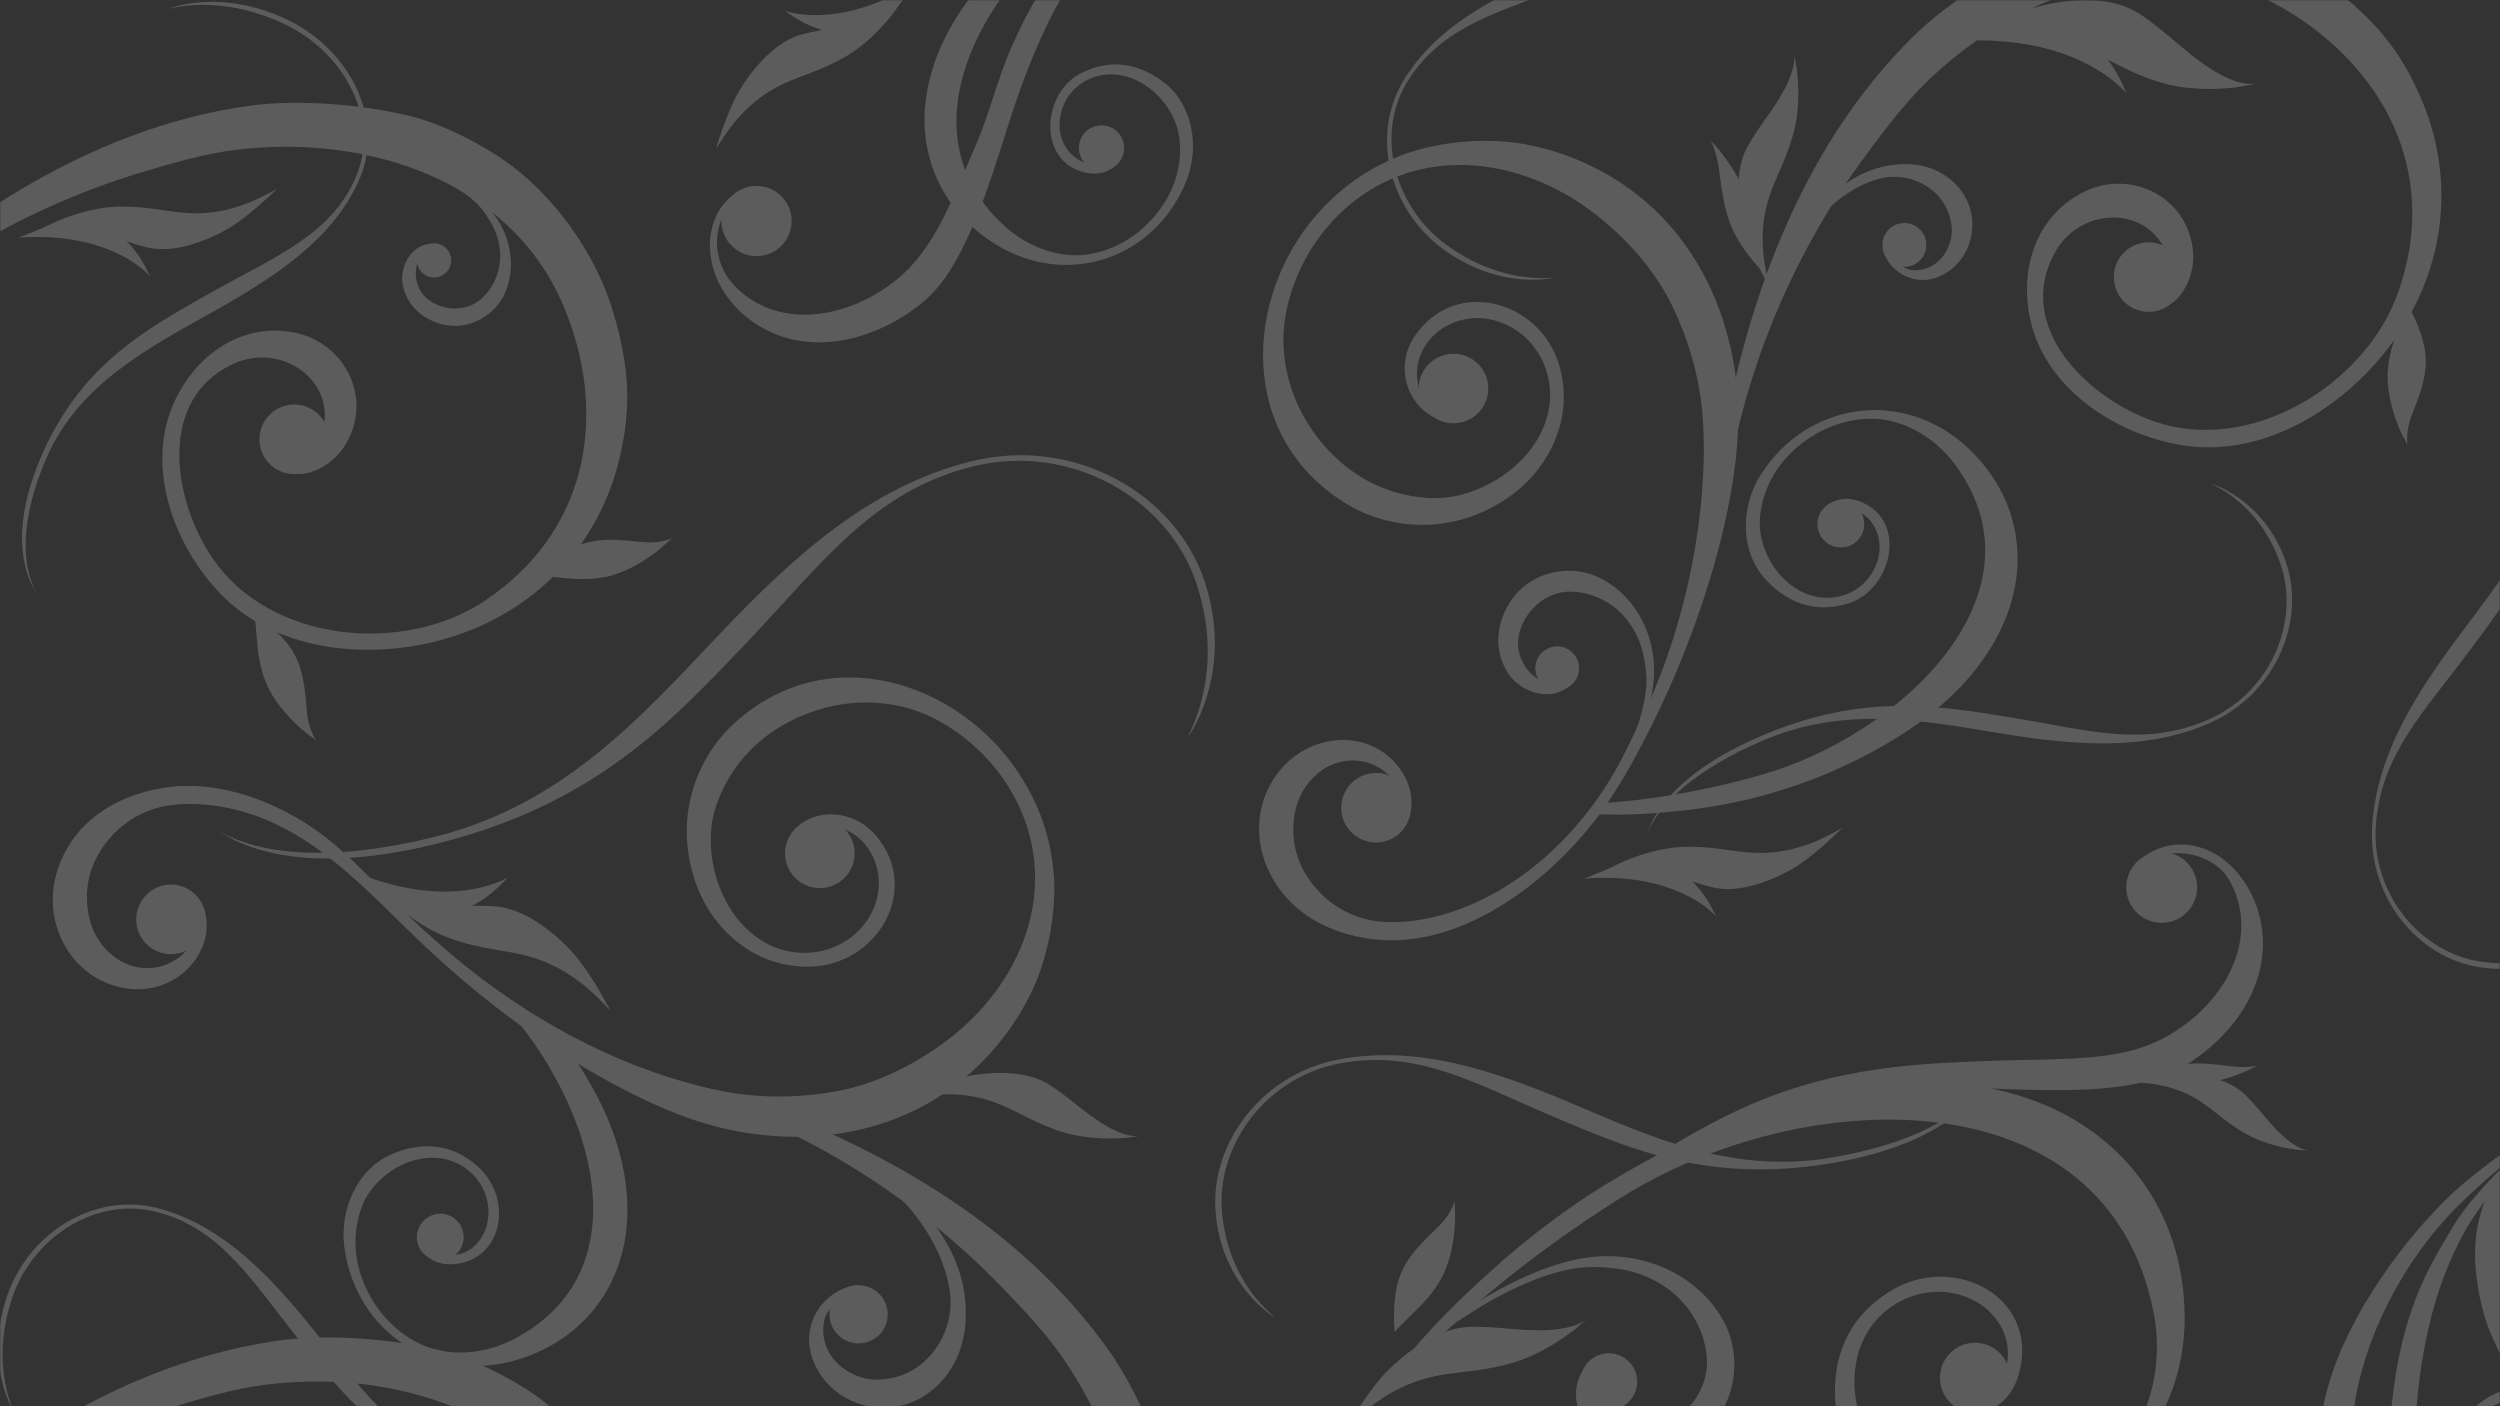 <svg width="1728" height="972" viewBox="0 0 1728 972" fill="none" xmlns="http://www.w3.org/2000/svg">
<rect x="0" y="0" width="1728" height="972" fill="#333333" stroke="none"/>
<g opacity="0.2">
<mask id="mask0_26_198" style="mask-type:alpha" maskUnits="userSpaceOnUse" x="0" y="0" width="1728" height="972">
<rect width="1728" height="972" fill="#D9D9D9"/>
</mask>
<g mask="url(#mask0_26_198)">
<mask id="mask1_26_198" style="mask-type:luminance" maskUnits="userSpaceOnUse" x="0" y="0" width="1728" height="1222">
<path d="M1728 0H0V1221.81H1728V0Z" fill="white"/>
</mask>
<g mask="url(#mask1_26_198)">
<path d="M1359.72 309.172C1315.65 268.368 1249.72 277.296 1217.25 327.768C1203.76 348.765 1201.9 379.532 1219.67 399.668C1232.73 414.446 1252.27 425.078 1277.92 416.991C1304.91 408.473 1317.66 366.889 1292.5 350.161C1275.75 339.016 1260.91 347.287 1258.07 356.318C1257.95 357.18 1257.95 358.083 1258.07 358.966C1259.41 357.488 1260.41 355.682 1262.75 354.553C1285.6 343.469 1304.32 364.939 1297.87 387.086C1292.41 405.805 1274.15 416.149 1255.53 412.475C1231.66 407.796 1214.93 381.339 1216.41 359.028C1217.99 334.664 1232.11 313.605 1254.5 300.325C1270.18 291.048 1287.24 288.359 1300.36 289.837C1319.05 291.951 1338.12 303.651 1350.54 320.091C1418.5 410.115 1313 508.677 1216.88 535.771C1173.84 547.901 1136.44 553.422 1106.13 555.167C1104.67 557.691 1103.13 560.175 1101.53 562.618C1119.26 563.685 1139.64 562.987 1166.26 559.867C1184.41 557.774 1206.58 553.525 1224.08 548.311C1238.02 544.186 1251.92 539.445 1265.24 533.656C1314.31 512.269 1363.98 480.086 1385.5 429.347C1403.23 387.537 1395.06 341.889 1359.74 309.151L1359.72 309.172Z" fill="white"/>
<path d="M1283.87 373.662C1277.57 379.984 1267.35 380.025 1261.01 373.724C1254.67 367.422 1254.63 357.18 1260.91 350.838C1267.19 344.516 1277.43 344.475 1283.77 350.776C1290.11 357.078 1290.16 367.32 1283.87 373.662Z" fill="white"/>
<path d="M825.382 -103.919C808.572 -98.521 787.697 -91.645 772.078 -83.394C759.66 -76.847 747.345 -69.724 735.81 -61.719C693.281 -32.163 652.251 7.738 641.414 59.954C632.486 102.955 648.865 144.724 688.561 169.108C738.067 199.505 798.925 178.59 820.189 124.568C829.015 102.093 824.971 72.577 804.323 56.793C789.134 45.238 768.609 38.834 745.805 51.375C721.811 64.552 717.563 106.403 744.574 117.528C762.575 124.937 775.074 114.285 776.06 105.192C776.019 104.35 775.854 103.488 775.567 102.667C774.582 104.33 773.946 106.218 771.955 107.737C752.374 122.577 730.555 105.726 732.485 83.497C734.127 64.696 749.52 51.436 767.87 51.416C791.392 51.354 812.266 73.296 815.078 94.745C818.177 118.164 808.756 140.803 790.017 157.634C776.901 169.395 761.22 175.162 748.494 176.23C730.35 177.769 710.05 170.257 695.19 156.998C613.725 84.42 693.014 -33.682 779.097 -77.544C810.522 -93.554 839.832 -103.345 864.996 -110.426C865.94 -111.432 866.925 -112.437 867.89 -113.422C855.041 -111.534 840.57 -108.866 825.402 -103.96L825.382 -103.919Z" fill="white"/>
<path d="M748.309 93.616C753.092 86.432 762.8 84.461 770.005 89.223C777.209 94.005 779.179 103.714 774.418 110.918C769.656 118.102 759.927 120.073 752.743 115.27C745.539 110.487 743.568 100.779 748.33 93.595L748.309 93.616Z" fill="white"/>
<path d="M1510.04 908.489C1511.31 998.43 1435.33 1062.86 1346.64 1048.41C1309.74 1042.4 1273.65 1013.64 1269.01 973.697C1265.65 944.346 1273.39 911.937 1308.09 891.514C1349.06 867.397 1404.48 893.854 1397.09 942.232C1392.37 973.246 1368.87 980.265 1355.96 974.375C1354.87 973.656 1353.87 972.753 1353 971.727C1356 971.727 1359.33 971.05 1362.94 969.592C1398.16 955.286 1394.16 913.25 1363.04 898.226C1336.75 885.541 1305.24 896.543 1290.69 920.947C1272.01 952.187 1284.68 997.301 1310.99 1018.03C1339.7 1040.67 1377.26 1046.05 1414.5 1034.43C1440.56 1026.28 1460.6 1009.99 1472.09 993.915C1488.49 970.988 1494.57 938.045 1488.7 907.77C1456.57 741.926 1246.05 748.535 1119.57 828.358C1062.94 864.113 1019.35 900.196 986.997 932.195C982.708 931.292 973.553 942.622 969.223 941.945C985.787 921.132 1007.03 899.15 1037.14 872.631C1057.65 854.548 1084.57 834.126 1107.91 819.861C1126.47 808.51 1145.68 797.755 1165.46 788.744C1238.45 755.555 1324 732.505 1402.04 759.393C1466.34 781.54 1508.98 836.383 1510 908.489H1510.04Z" fill="white"/>
<path d="M1363.92 928.152C1350.56 928.809 1340.28 940.18 1340.93 953.541C1341.59 966.924 1352.94 977.228 1366.3 976.571C1379.65 975.914 1389.93 964.563 1389.27 951.181C1388.64 937.819 1377.26 927.495 1363.92 928.152Z" fill="white"/>
<path d="M1296.81 116.46C1258.18 127.995 1230.04 177.174 1223.24 214.325C1222.87 216.357 1221.87 215.884 1223.8 216.254C1225.73 216.623 1226.18 213.77 1226.57 211.738C1233.14 175.942 1261.24 134.728 1297.5 123.911C1317.43 117.959 1337.53 128.221 1344.9 142.897C1349.99 153.016 1350.68 163.258 1345.59 173.028C1340.81 182.162 1331.6 187.888 1320.76 186.595C1318.54 186.328 1305.02 180.561 1301.36 171.653C1301.26 172.268 1301.53 172.638 1301.67 173.356C1306.08 188.914 1327.08 201.291 1346.7 187.621C1367.47 173.151 1369.86 141.234 1347.61 123.603C1333.01 112.027 1314.23 111.288 1296.81 116.501V116.46Z" fill="white"/>
<path d="M1327.39 158.927C1333.11 165.043 1332.81 174.629 1326.69 180.376C1320.59 186.102 1310.99 185.794 1305.26 179.698C1299.54 173.582 1299.84 163.976 1305.94 158.25C1312.04 152.523 1321.64 152.831 1327.39 158.947V158.927Z" fill="white"/>
<path d="M1131.52 134.461C1106.8 115.126 1078.42 103.837 1052.04 99.342C1025.01 94.745 991.821 98.316 968.258 107.511C945.188 116.501 926.284 129.843 909.761 148.808C860.295 205.622 855.082 301.105 929.63 347.636C960.643 366.971 1006.48 370.768 1045.74 341.52C1069.76 323.622 1088.86 289.55 1077.56 251.927C1064.19 207.51 1005.57 191.357 977.946 232.223C959.083 260.137 981.127 295.728 1009.64 291.192C1020.37 289.488 1027.9 274.361 1024.87 267.998C1019.41 256.566 1005.02 259.09 1003.07 274.607C1011.34 269.291 1027.31 263.955 1017.23 279.718C1007.58 294.804 990.651 290.884 983.59 276.023C967.704 242.608 999.949 212.539 1032.93 221.447C1060.79 228.98 1076.2 257.51 1070.1 285.096C1062.33 320.42 1022.18 345.83 988.804 344.29C952.351 342.607 921.296 322.369 902.146 289.673C888.723 266.767 885.295 241.685 887.922 222.309C891.678 194.641 905.882 165.864 929.055 144.867C975.339 102.872 1039.79 106.608 1090.1 139.141C1113.99 154.596 1141.53 180.992 1156.41 212.6C1167.89 236.964 1175.17 262.6 1177 289.529C1181 348.252 1167.56 431.4 1131.74 502.663C1128.79 508.533 1126.3 513.665 1123.98 518.468C1098.94 570.314 1052.04 617.399 995.105 632.834C981.928 636.406 966.103 638.479 952.454 636.857C920.003 632.999 896.625 606.028 894.285 579.715C892.684 561.571 897.528 545.992 910.541 534.847C929.116 518.94 956.23 524.358 967.355 545.664C970.044 550.815 974.067 559.046 974.149 564.937C974.662 564.116 974.477 563.377 974.682 562.228C981.025 536.366 953.665 504.921 917.273 512.618C878.706 520.787 856.95 566.374 879.24 606.48C893.875 632.814 920.824 645.806 949.19 649.193C1005.7 655.905 1061.28 616.106 1095.9 575.138C1114.25 553.422 1128.25 528.115 1140.98 502.807C1177.57 429.983 1205.37 337.271 1201.08 274.279C1197.38 220.154 1174.68 168.245 1131.56 134.502L1131.52 134.461Z" fill="white"/>
<path d="M1021.64 251.516C1031.04 260.897 1031.07 276.106 1021.69 285.527C1012.3 294.927 997.096 294.948 987.695 285.568C978.295 276.188 978.274 260.958 987.634 251.578C997.014 242.177 1012.24 242.157 1021.62 251.537L1021.64 251.516Z" fill="white"/>
<path d="M968.073 541.292C977.474 550.672 977.494 565.902 968.114 575.302C958.734 584.703 943.525 584.723 934.104 575.343C924.703 565.963 924.683 550.733 934.063 541.333C943.443 531.932 958.673 531.912 968.073 541.292Z" fill="white"/>
<path d="M1087.02 451.207C1092.93 457.097 1092.95 466.683 1087.06 472.594C1081.17 478.505 1071.58 478.526 1065.67 472.614C1059.76 466.724 1059.74 457.138 1065.63 451.227C1071.52 445.316 1081.11 445.295 1087.02 451.207Z" fill="white"/>
<path d="M1066.86 479.798C1076.82 480.64 1086.24 475.672 1090.67 466.046C1084.25 473.189 1079.32 473.887 1070.08 472.06C1057.07 469.494 1047.63 454.511 1049.48 441.252C1051.96 423.21 1068.4 408.185 1086.57 408.945C1110.87 409.93 1130.14 427.623 1135.68 451.596C1137.32 458.719 1138.41 467.196 1137.88 474.667C1136.46 493.837 1127.35 515.738 1118.3 532.425C1112.88 542.523 1106.62 553.196 1100.07 560.873C1110.25 549.543 1119.51 536.776 1125.44 525.056C1134.45 507.302 1142.29 486.079 1143.22 467.319C1144.75 435.915 1127.53 408.863 1103.5 398.354C1083.9 389.774 1054.32 394.762 1041.06 420.85C1033.88 434.971 1033.71 450.262 1041.29 463.624C1046.42 472.696 1056.74 478.936 1066.92 479.819L1066.86 479.798Z" fill="white"/>
<path d="M311.84 180.889C312.333 174.382 307.468 168.717 300.962 168.204C294.455 167.712 288.77 172.576 288.277 179.083C287.784 185.589 292.649 191.275 299.155 191.767C305.662 192.28 311.347 187.395 311.84 180.889Z" fill="white"/>
<path d="M285.342 174.239C290.802 168.676 298.909 166.809 306.442 170.277C298.991 169.313 295.728 171.406 291.192 177.194C284.788 185.322 286.84 199.013 294.661 205.93C305.334 215.351 322.698 215.885 333.084 206.197C346.979 193.245 349.381 172.946 340.452 155.93C337.784 150.881 334.131 145.298 330.005 141.132C319.393 130.5 302.85 122.166 288.996 116.891C280.642 113.669 271.488 110.549 263.708 109.338C275.511 110.877 287.497 113.71 296.959 117.651C311.327 123.583 326.803 132.162 336.881 142.815C353.773 160.631 357.345 185.425 348.457 203.877C341.212 218.943 321.159 231.032 300.018 222.35C288.565 217.629 280.683 208.66 278.364 196.899C276.783 188.914 279.718 179.965 285.301 174.259L285.342 174.239Z" fill="white"/>
<path d="M1124.87 940.2C1116.7 933.078 1104.28 933.96 1097.18 942.129C1090.05 950.319 1090.92 962.737 1099.11 969.838C1107.3 976.94 1119.69 976.078 1126.8 967.909C1133.92 959.719 1133.06 947.322 1124.87 940.2Z" fill="white"/>
<path d="M1089.73 968.935C1087.72 956.107 1093.28 943.464 1105.35 936.854C1096.71 945.824 1096.25 952.269 1099.46 964.071C1103.99 980.655 1124.25 991.513 1141.24 987.901C1164.38 983.016 1182.3 960.356 1179.65 936.916C1176.14 905.553 1151.43 882.237 1119.9 877.27C1110.54 875.792 1099.48 875.155 1089.83 876.551C1065.14 880.164 1037.63 893.977 1016.86 907.236C1004.3 915.18 991.062 924.293 981.723 933.488C995.454 919.264 1011.14 906.087 1025.75 897.343C1047.9 884.043 1074.68 871.933 1098.88 868.998C1139.4 864.113 1176.01 883.92 1191.84 914.051C1204.75 938.64 1201.01 977.412 1168.48 996.993C1150.85 1007.6 1131.06 1009.19 1113.06 1000.65C1100.85 994.838 1091.8 982.051 1089.75 968.935H1089.73Z" fill="white"/>
<path d="M1502.08 174.506C1511.48 183.886 1511.5 199.095 1502.12 208.495C1492.74 217.896 1477.51 217.917 1468.13 208.536C1458.73 199.156 1458.71 183.927 1468.07 174.526C1477.45 165.126 1492.66 165.105 1502.08 174.485V174.506Z" fill="white"/>
<path d="M1609.79 -10.468C1575.27 -36.494 1524.41 -53.078 1478.54 -49.425C1458.15 -47.803 1435 -43.534 1416.06 -35.57C1384.63 -22.352 1346.68 1.314 1322.28 25.369C1255.12 91.604 1217.41 181.279 1197.07 272.452C1193.07 290.391 1186.87 332.53 1188.7 342.977C1189.62 348.272 1189.46 351.249 1191.02 356.4C1200.5 267.136 1237.08 177.79 1290.3 106.423C1303.62 88.546 1317.08 70.566 1333.24 55.131C1397.81 -6.568 1497.15 -42.036 1579.77 6.691C1644.17 44.684 1688.02 116.727 1657.43 202.543C1634.79 266.028 1555.67 314.344 1489.07 291.294C1442.41 275.162 1392.62 225.88 1420.02 175.101C1438.9 140.146 1490.73 142.158 1499.35 181.69C1502.41 195.729 1499.31 199.957 1484.8 204.349C1478.58 206.238 1471.41 204.37 1463.2 193.409C1469.05 210.384 1475.42 209.46 1489.97 212.272C1503.86 214.961 1517.55 193.902 1515.85 174.116C1512.55 135.877 1473.12 117.281 1441.67 132.039C1409.43 147.166 1396.33 181.792 1402.55 217.116C1411.25 266.561 1460.37 299.751 1507.81 307.674C1562.59 316.807 1615.64 283.987 1647.6 244.579C1686.81 196.262 1699.8 131.772 1674.49 70.504C1659.45 34.072 1640.07 12.418 1609.77 -10.427L1609.79 -10.468Z" fill="white"/>
<path d="M227.132 300.12C229.082 313.256 220.031 325.489 206.894 327.439C193.758 329.389 181.525 320.338 179.575 307.201C177.625 294.065 186.677 281.832 199.813 279.862C212.949 277.912 225.182 286.964 227.153 300.1L227.132 300.12Z" fill="white"/>
<path d="M423.867 215.823C411.675 174.341 380.702 130.725 341.684 106.3C324.34 95.463 303.219 85.077 283.269 80.172C250.162 72.044 205.581 68.431 171.653 73.193C78.263 86.35 -5.48 135.877 -76.149 196.94C-90.065 208.968 -120.155 239.099 -124.917 248.581C-127.318 253.384 -129.227 255.662 -131.054 260.732C-70.237 194.702 12.377 144.765 97.68 119.19C119.046 112.786 140.557 106.362 162.745 103.591C251.373 92.528 352.275 123.295 389.569 211.636C418.653 280.539 410.895 364.508 335.177 415.185C279.164 452.684 186.821 444.289 147.084 386.1C119.252 345.337 108.64 276.085 160.918 251.64C196.919 234.809 237.333 267.321 220.687 304.225C214.776 317.32 209.768 318.88 195.482 313.749C189.366 311.553 184.727 305.806 184.666 292.095C179.247 309.213 184.912 312.251 194.908 323.19C204.452 333.638 227.994 324.894 238.442 307.961C258.598 275.285 238.011 236.861 203.959 229.965C169.066 222.884 137.889 242.896 121.838 274.956C99.363 319.845 119.005 375.776 152.379 410.402C190.926 450.385 253.097 455.66 302.234 443.078C362.496 427.643 411.388 383.617 427.582 319.332C437.229 281.093 434.581 252.173 423.867 215.782V215.823Z" fill="white"/>
<path d="M420.008 373.108C411.962 373.293 404.019 374.688 396.117 378.629C386.942 383.227 378.383 390.206 370.275 397.964C376.638 398.005 382.878 398.785 389.384 399.504C398.764 400.53 408.514 400.673 417.873 398.929C430.64 396.548 443.776 389.138 455.127 380.333C458.329 377.829 461.223 374.627 464.404 372.082C457.836 374.606 451.022 375.345 444.166 374.689C435.997 373.909 427.972 372.923 420.029 373.129L420.008 373.108Z" fill="white"/>
<path d="M209.234 468.325C207.572 460.463 204.739 452.91 199.403 445.87C193.204 437.701 184.748 430.579 175.635 424.031C176.763 430.291 177.133 436.572 177.646 443.078C178.364 452.5 180.027 462.085 183.475 470.972C188.155 483.082 197.884 494.638 208.619 504.162C211.656 506.85 215.351 509.108 218.45 511.756C214.756 505.763 212.765 499.194 212.169 492.339C211.431 484.17 210.917 476.104 209.255 468.325H209.234Z" fill="white"/>
<path d="M444.72 1068.48C432.385 1027.04 401.289 983.529 362.188 959.227C344.824 948.431 323.642 938.127 303.691 933.283C270.543 925.278 225.942 921.789 192.034 926.674C98.685 940.118 15.107 989.933 -55.357 1051.24C-69.211 1063.31 -99.219 1093.54 -103.94 1103.05C-106.321 1107.85 -108.23 1110.15 -110.036 1115.24C-49.445 1049 33.025 998.82 118.225 972.958C139.551 966.472 161.062 959.986 183.229 957.154C271.816 945.824 372.82 976.242 410.402 1064.48C439.692 1133.28 432.221 1217.27 356.688 1268.19C300.797 1305.88 208.434 1297.79 168.512 1239.72C140.557 1199.04 129.719 1129.83 181.895 1105.22C217.834 1088.29 258.351 1120.66 241.849 1157.6C235.999 1170.72 229.39 1172.73 215.084 1167.64C208.967 1165.46 204.308 1159.72 204.185 1146.03C198.828 1163.17 204.513 1166.18 214.53 1177.1C224.115 1187.53 251.003 1175.6 261.389 1158.65C281.442 1125.91 258.926 1090.2 224.875 1083.4C189.941 1076.45 158.845 1096.54 142.897 1128.66C120.565 1173.61 140.393 1229.48 173.869 1264.01C212.539 1303.87 274.73 1308.94 323.827 1296.19C384.048 1280.57 432.775 1236.38 448.764 1172.03C458.267 1133.77 455.537 1104.85 444.72 1068.48Z" fill="white"/>
<path d="M1223.06 78.283C1217 86.822 1211.48 94.745 1207.93 101.231C1201.86 112.355 1200.95 125.245 1201.94 138.032C1202.49 145.175 1203.79 152.4 1205.67 159.358C1209.66 174.034 1220.12 193.225 1223.16 198.931C1221.13 190.721 1219.57 182.038 1219.2 178.898C1217.78 167.076 1218.01 155.027 1220.84 143.266C1223.3 133.045 1227.33 124.363 1231.43 114.983C1235.23 106.3 1238.62 97.043 1240.71 87.704C1243.56 74.958 1243.48 60.57 1241.94 47.598C1241.49 43.924 1240.5 40.373 1240.03 36.699C1241.65 49.117 1232.48 64.983 1223.06 78.283Z" fill="white"/>
<path d="M1191.94 140.885C1193.67 148.829 1196.17 156.567 1200.32 163.997C1205.14 172.617 1211.4 180.397 1218.07 187.662C1216.82 181.361 1216.1 175.101 1215.26 168.574C1214.05 159.173 1212.18 149.506 1209.18 140.413C1205.08 127.996 1197.63 115.721 1189.62 105.377C1187.37 102.442 1184.68 99.897 1182.4 97.023C1185.35 103.283 1187.2 109.974 1188.12 116.809C1189.23 124.978 1190.2 133.045 1191.92 140.906L1191.94 140.885Z" fill="white"/>
<path d="M1566.53 773.083C1560.95 766.454 1555.77 760.399 1551.3 756.191C1543.64 749.007 1533.52 745.6 1523.08 743.732C1517.23 742.686 1511.17 742.214 1505.2 742.275C1492.62 742.398 1475.07 746.791 1469.87 748.022C1476.89 748.104 1484.14 748.679 1486.75 749.028C1496.5 750.341 1506.1 753.051 1514.93 757.772C1522.58 761.877 1528.72 766.926 1535.37 772.16C1541.53 777.004 1548.24 781.663 1555.3 785.275C1564.93 790.222 1576.44 793.157 1587.18 794.635C1590.21 795.045 1593.27 794.984 1596.29 795.374C1586.01 794.081 1575.21 783.408 1566.53 773.104V773.083Z" fill="white"/>
<path d="M1522.89 735.132C1516.16 734.865 1509.47 735.235 1502.63 737.021C1494.73 739.094 1487.18 742.48 1479.99 746.319C1485.29 746.647 1490.46 747.365 1495.86 748.043C1503.64 749.028 1511.77 749.562 1519.69 749.048C1530.49 748.351 1541.88 744.943 1551.83 740.695C1554.64 739.484 1557.25 737.862 1560.02 736.651C1554.4 737.718 1548.65 737.801 1542.96 737.103C1536.19 736.302 1529.52 735.399 1522.89 735.132Z" fill="white"/>
<path d="M1674.76 264.529C1676.71 256.73 1677.49 248.705 1675.78 240.043C1673.79 229.986 1669.34 219.867 1664.02 209.994C1662.3 216.11 1659.88 221.919 1657.48 227.995C1653.99 236.759 1651.26 246.118 1650.48 255.622C1649.37 268.552 1653.02 283.207 1658.5 296.467C1660.06 300.223 1662.38 303.876 1664 307.591C1663.3 300.592 1664.41 293.819 1666.88 287.395C1669.81 279.739 1672.89 272.247 1674.8 264.529H1674.76Z" fill="white"/>
<path d="M977.145 865.652C972.014 872.056 967.889 879.158 965.795 887.922C963.373 898.082 963.188 909.35 963.927 920.763C968.135 915.836 972.835 911.465 977.658 906.867C984.596 900.217 991.103 892.705 995.885 884.248C1002.39 872.734 1005.24 857.606 1005.82 842.992C1005.96 838.846 1005.37 834.474 1005.45 830.328C1003.11 837.122 999.21 842.91 994.202 847.816C988.229 853.666 982.195 859.289 977.145 865.632V865.652Z" fill="white"/>
<path d="M1507.83 32.368C1497.3 23.419 1487.55 15.271 1479.48 9.975C1465.69 0.924 1449.53 -0.677 1433.38 0.411C1424.35 1.026 1415.22 2.709 1406.39 5.234C1387.77 10.591 1363.27 25.205 1355.98 29.433C1366.39 26.703 1377.35 24.692 1381.33 24.24C1396.25 22.496 1411.4 23.132 1426.14 27.524C1438.88 31.342 1449.7 37.356 1461.34 43.493C1472.13 49.179 1483.65 54.31 1495.35 57.573C1511.29 62.027 1529.4 62.274 1545.78 60.365C1550.42 59.831 1554.93 58.497 1559.55 57.902C1543.87 59.893 1524.2 46.285 1507.83 32.348V32.368Z" fill="white"/>
<path d="M1374.68 28.017C1402.55 29.084 1429.36 35.16 1452.51 49.958C1458.98 54.105 1464.89 58.989 1470.12 64.778C1467.25 60.242 1464.31 47.434 1447.97 30.89C1431.25 13.957 1409.49 9.626 1385.97 18.801C1379.11 21.469 1366.63 25.923 1359.74 28.304C1361.17 27.812 1371.29 27.873 1374.66 27.996L1374.68 28.017Z" fill="white"/>
<path d="M1157.5 605.023C1167.35 608.533 1176.49 611.693 1183.69 613.335C1196.05 616.168 1208.69 613.52 1220.74 609.107C1227.47 606.644 1234.08 603.422 1240.26 599.727C1253.31 591.907 1268.91 576.616 1273.59 572.141C1266.24 576.328 1258.3 580.167 1255.39 581.398C1244.38 585.955 1232.73 589.013 1220.64 589.485C1210.15 589.875 1200.69 588.377 1190.55 586.981C1181.15 585.688 1171.33 584.928 1161.75 585.462C1148.7 586.18 1134.88 590.162 1122.81 595.171C1119.39 596.587 1116.22 598.516 1112.86 599.953C1124.37 595.027 1142.15 599.542 1157.48 605.002L1157.5 605.023Z" fill="white"/>
<path d="M1106.72 606.726C1129.57 606.562 1151.75 610.544 1171.25 621.812C1176.69 624.953 1181.7 628.75 1186.24 633.286C1183.71 629.674 1180.82 619.308 1166.84 606.357C1152.51 593.118 1134.53 590.388 1115.63 598.762C1110.13 601.205 1100.07 605.31 1094.51 607.527C1095.66 607.055 1103.95 606.726 1106.72 606.706V606.726Z" fill="white"/>
<path d="M581.111 18.596C570.787 20.238 561.263 21.818 554.141 23.809C541.928 27.216 532.076 35.591 523.62 45.238C518.878 50.615 514.63 56.588 510.956 62.787C503.218 75.902 496.814 96.776 494.843 102.934C499.297 95.73 504.429 88.587 506.399 86.103C513.87 76.826 522.655 68.575 533.061 62.397C542.092 57.04 551.123 53.838 560.688 50.225C569.555 46.88 578.545 42.836 586.694 37.807C597.818 30.952 608.04 20.833 616.25 10.673C618.569 7.779 620.437 4.577 622.716 1.703C614.957 11.535 597.182 16.051 581.09 18.596H581.111Z" fill="white"/>
<path d="M624.891 -7.163C604.879 3.9 583.512 11.002 560.996 10.427C554.715 10.263 548.496 9.319 542.359 7.492C546.3 9.462 553.792 17.2 572.264 21.88C591.189 26.663 608.266 20.484 620.868 4.064C624.542 -0.698 631.418 -9.113 635.236 -13.711C634.435 -12.746 627.313 -8.497 624.891 -7.163Z" fill="white"/>
<path d="M75.287 162.437C85.118 166.008 94.211 169.251 101.415 170.955C113.751 173.89 126.415 171.324 138.504 166.994C145.257 164.572 151.887 161.431 158.085 157.778C171.201 150.06 186.923 134.892 191.624 130.459C184.235 134.605 176.271 138.361 173.356 139.572C162.314 144.046 150.655 147.022 138.545 147.392C128.037 147.7 118.595 146.14 108.476 144.662C99.096 143.307 89.264 142.466 79.7 142.917C66.645 143.533 52.812 147.412 40.702 152.318C37.274 153.714 34.093 155.602 30.706 157.018C42.261 152.195 59.995 156.834 75.287 162.416V162.437Z" fill="white"/>
<path d="M24.528 163.75C47.393 163.75 69.519 167.917 88.936 179.329C94.355 182.511 99.342 186.349 103.817 190.926C101.313 187.293 98.521 176.907 84.626 163.853C70.402 150.491 52.442 147.638 33.477 155.869C27.956 158.27 17.857 162.293 12.295 164.469C13.465 164.017 21.757 163.75 24.507 163.75H24.528Z" fill="white"/>
<path d="M391.088 723.002C377.049 714.053 363.995 702.826 348.703 695.129C411.162 765.325 445.028 878.891 354.943 925.75C336.676 935.254 314.426 937.614 296.631 931.456C284.151 927.167 269.927 917.417 259.747 902.269C245.236 880.656 241.562 855.574 250.613 832.894C258.885 812.123 285.362 795.436 308.925 801.47C327.296 806.15 340.329 824.232 337.209 843.485C333.494 866.248 308.72 876.839 292.854 856.991C291.233 854.959 290.186 852.947 289.611 851.038C289.119 851.798 288.729 852.598 288.482 853.44C287.148 862.82 297.431 876.059 315.493 873.637C347.882 869.326 354.286 828.686 331.072 807.032C311.409 788.683 289.201 789.894 271.056 797.611C246.344 808.161 234.788 836.712 237.949 861.486C245.543 921.03 301.208 957.441 358.555 939.564C404.511 925.217 431.543 887.491 433.514 842.13C435.402 798.617 416.457 758.038 391.129 722.981L391.088 723.002Z" fill="white"/>
<path d="M319.578 849.745C316.623 841.309 307.386 836.876 298.95 839.832C290.514 842.787 286.06 852.024 289.016 860.46C291.972 868.875 301.188 873.308 309.623 870.353C318.059 867.397 322.513 858.161 319.558 849.745H319.578Z" fill="white"/>
<path d="M666.229 891.76C657.588 838.99 597.715 793.711 550.035 778.482C547.429 777.64 548.209 776.409 547.408 778.892C546.587 781.355 550.261 782.443 552.868 783.284C598.803 797.981 648.228 841.904 656.336 891.391C660.79 918.607 643.877 943.279 623.352 950.504C609.189 955.491 595.601 954.691 583.635 946.316C572.449 938.496 566.476 925.381 570.006 911.383C570.725 908.509 580.597 891.719 592.954 888.415C592.174 888.168 591.64 888.456 590.655 888.538C569.452 891.699 549.625 917.232 564.28 945.331C579.776 975.072 621.34 983.59 648.29 957.359C665.983 940.118 670.129 915.549 666.249 891.781L666.229 891.76Z" fill="white"/>
<path d="M605.228 924.785C596.238 931.271 583.656 929.26 577.17 920.249C570.664 911.239 572.696 898.677 581.706 892.171C590.717 885.685 603.278 887.717 609.785 896.707C616.271 905.697 614.259 918.279 605.249 924.765L605.228 924.785Z" fill="white"/>
<path d="M728.215 602.313C725.855 577.663 718.158 555.865 704.406 534.785C663.212 471.711 572.757 440.698 507.692 499.769C480.64 524.338 464.507 567.421 481.953 613.171C492.626 641.147 520.233 668.815 559.498 668.179C605.864 667.42 637.391 615.409 605.577 577.704C587.371 556.111 554.9 559.272 545.192 579.633C544.72 581.398 543.919 583.204 544.227 585.031C546.218 578.176 552.827 572.716 561.92 571.177C598.393 564.999 618.549 604.202 601 633.512C586.16 658.265 554.51 665.326 529.634 651.964C497.758 634.846 484.232 589.3 494.802 557.61C506.358 523.004 534.293 498.62 570.951 489.096C596.648 482.426 621.71 485.956 639.649 493.755C665.244 504.921 689.053 526.411 702.969 554.408C730.76 610.359 709.64 671.381 664.628 710.913C643.241 729.693 610.339 749.007 575.877 754.734C549.297 759.126 522.655 759.167 496.239 753.585C433.678 740.407 373.826 709.024 323.991 669.493C308.063 656.849 292.813 643.097 278.117 629.017C253.877 605.782 234.706 582.26 204.965 565.183C176.825 549.009 143.287 539.034 110.734 544.925C82.635 550.015 56.527 564.629 43.514 591.805C23.686 633.183 48.152 677.354 87.15 683.183C123.931 688.663 149.362 655.618 141.46 630.187C141.173 629.037 141.337 628.298 140.762 627.498C141.05 633.389 137.499 641.845 135.138 647.161C125.327 669.082 98.583 676.143 79.084 661.385C65.414 651.04 59.626 635.79 60.139 617.584C60.878 591.189 82.594 562.864 114.757 557.035C128.283 554.592 144.19 555.701 157.572 558.472C210.281 569.37 246.447 608.122 283.372 644.164C324.915 684.722 371.425 720.744 422.553 748.474C448.271 762.41 475.611 774.849 504.367 780.904C557.445 792.069 613.602 784.372 657.793 752.066C683.101 733.552 701.717 709.332 713.232 685.174C725.034 660.42 730.617 627.518 728.195 602.334L728.215 602.313Z" fill="white"/>
<path d="M578.401 610.811C566.825 617.297 552.17 613.171 545.684 601.595C539.198 590.019 543.324 575.364 554.9 568.878C566.476 562.392 581.131 566.517 587.638 578.094C594.124 589.67 590.019 604.325 578.422 610.811H578.401Z" fill="white"/>
<path d="M136.165 651.451C144.99 641.517 144.087 626.328 134.153 617.502C124.219 608.676 109.03 609.579 100.204 619.514C91.399 629.448 92.302 644.636 102.216 653.462C112.15 662.268 127.339 661.385 136.165 651.451Z" fill="white"/>
<path d="M755.432 1222.81C786.671 1192.93 811.219 1145.39 814.975 1099.52C816.638 1079.14 816.166 1055.59 811.343 1035.62C803.358 1002.47 786.096 961.218 766.29 933.262C711.713 856.334 629.263 804.692 542.564 769.964C525.508 763.149 484.909 750.239 474.297 750.382C468.92 750.444 466.026 749.787 460.669 750.506C547.265 774.212 629.55 824.663 691.434 888.682C706.931 904.712 722.509 920.886 735.153 939.317C785.665 1012.96 804.692 1116.72 743.342 1190.42C695.498 1247.89 617.338 1279.56 537.556 1235.6C478.526 1203.05 443.571 1117.19 477.027 1055.16C500.467 1011.73 557.096 970.495 602.806 1005.72C634.271 1029.96 623.968 1080.8 583.553 1082.97C569.206 1083.73 564.403 1078.79 562.412 1063.74C561.571 1057.32 564.526 1050.54 576.677 1044.2C558.985 1047.26 558.882 1053.68 553.751 1067.6C548.866 1080.88 571.731 1099.35 591.538 1100.85C629.817 1103.75 651.328 1067.44 641.824 1034.04C632.075 999.785 600.015 981.292 564.136 981.764C513.952 982.4 473.292 1025.54 457.857 1071.09C440.041 1123.68 463.912 1181.33 497.655 1219.22C539.034 1265.67 600.61 1288.86 665.141 1273.76C703.544 1264.77 728.01 1249.13 755.432 1222.89V1222.81Z" fill="white"/>
<path d="M747.18 766.023C738.991 759.516 731.397 753.564 725.116 749.644C714.34 742.952 701.532 741.351 688.704 741.639C681.541 741.782 674.254 742.686 667.194 744.184C652.313 747.345 632.588 756.725 626.718 759.455C635.03 757.874 643.774 756.807 646.935 756.622C658.819 755.863 670.847 756.745 682.423 760.255C692.481 763.293 700.958 767.788 710.091 772.386C718.548 776.634 727.599 780.555 736.815 783.161C749.397 786.712 763.744 787.431 776.798 786.61C780.493 786.363 784.105 785.583 787.779 785.317C775.28 786.24 759.947 776.183 747.201 766.043L747.18 766.023Z" fill="white"/>
<path d="M1047.12 918.71C1035.4 917.684 1024.58 916.842 1016.27 917.109C1002.02 917.52 989.029 924.005 977.186 932.236C970.557 936.834 964.297 942.191 958.611 947.979C946.645 960.171 934.022 981.23 930.204 987.429C937.018 980.778 944.531 974.354 947.384 972.199C958.036 964.112 969.838 957.462 982.872 953.541C994.181 950.134 1004.87 949.087 1016.31 947.733C1026.88 946.46 1037.78 944.49 1048.02 941.206C1062.02 936.731 1075.91 928.48 1087.61 919.593C1090.92 917.068 1093.81 914.092 1097.07 911.547C1085.95 920.167 1065.34 920.311 1047.12 918.73V918.71Z" fill="white"/>
<path d="M1561.66 632.814C1559.18 622.962 1554.77 614.054 1548.98 606.295C1530.88 582.076 1499.12 574.81 1475.58 597.141C1507.89 581.275 1532.44 593.631 1540.81 608.286C1562.46 646.012 1540.3 692.727 1496.91 716.803C1467.35 733.203 1431.12 731.684 1387.2 732.936C1367.33 733.511 1344.77 734.188 1320.57 736.405C1255.96 742.398 1215.92 759.414 1185.27 775.3C1157.99 789.422 1134.31 805.205 1113.82 821.544C1120.68 818.732 1127.53 815.94 1134.41 813.19C1150.56 801.798 1168.36 791.146 1187.88 781.807C1232.85 760.358 1272.98 756.971 1315.42 753.461L1321.29 752.989L1333.44 752.025C1372.56 749.172 1461.77 763.149 1505.51 739.237C1541.51 719.554 1573.34 679.139 1561.7 632.814H1561.66Z" fill="white"/>
<path d="M1508.46 633.265C1497.48 641.168 1482.17 638.643 1474.27 627.662C1466.39 616.681 1468.89 601.369 1479.87 593.467C1490.87 585.565 1506.18 588.089 1514.07 599.07C1521.97 610.051 1519.44 625.363 1508.46 633.265Z" fill="white"/>
<path d="M519.063 221.57C510.894 215.659 504.346 208.311 499.359 200.121C483.76 174.547 488.891 138.361 517.996 129.247C487.269 150.532 493.817 180.232 504.182 193.327C530.885 227.153 582.014 223.992 620.17 192.958C646.135 171.817 658.101 137.93 675.445 98.008C683.306 79.966 689.751 53.879 699.459 31.814C725.383 -27.011 752.127 -47.844 773.227 -66.543C796.01 -86.719 849.745 -110.077 864.215 -112.129C858.817 -107.162 840.221 -102.667 842.828 -104.104C825.833 -94.355 795.702 -76.128 779.918 -61.617C746.421 -30.829 724.685 10.406 708.593 52.545C695.19 87.643 686.672 124.362 671.299 158.783C663.191 176.948 653.278 196.242 637.637 209.111C606.254 234.952 557.363 249.341 519.042 221.55L519.063 221.57Z" fill="white"/>
<path d="M535.955 173.254C547.265 166.049 550.61 151.066 543.406 139.736C536.222 128.426 521.197 125.101 509.909 132.285C498.579 139.469 495.254 154.494 502.458 165.803C509.642 177.112 524.666 180.458 535.976 173.254H535.955Z" fill="white"/>
<path d="M1736.48 792.254C1721.14 803.297 1702.18 817.151 1689.02 830.698C1678.53 841.453 1668.35 852.742 1659.26 864.708C1625.74 908.796 1597.13 962.901 1603.31 1019.59C1608.38 1066.29 1638.82 1103.4 1687.22 1115.12C1747.62 1129.73 1802.61 1088.41 1806.47 1026.43C1808.05 1000.67 1794.21 971.952 1768 962.716C1748.75 955.963 1725.74 956.21 1706.67 976.489C1686.62 997.794 1696.08 1041.78 1727.22 1044.2C1747.97 1045.8 1757.19 1030.86 1755.2 1021.27C1754.89 1020.41 1754.44 1019.61 1753.86 1018.87C1753.41 1020.88 1753.39 1023.02 1751.87 1025.22C1736.85 1046.77 1709.08 1036.81 1703.74 1013.56C1699.22 993.894 1710.51 975.339 1729.17 969.264C1753.08 961.464 1781.53 976.899 1791.46 997.794C1802.32 1020.6 1800.21 1046.73 1786.68 1070.04C1777.2 1086.34 1763.16 1097.34 1750.56 1102.64C1732.6 1110.17 1709.49 1109.23 1689.99 1100.65C1583.19 1053.64 1624.94 907.38 1698.07 834.392C1724.78 807.751 1751.36 788.128 1774.63 772.652C1775.27 771.318 1775.93 769.984 1776.58 768.65C1764.14 774.787 1750.31 782.299 1736.48 792.295V792.254Z" fill="white"/>
<path d="M1782.27 772.385C1755.22 812.102 1735.25 855.02 1729.58 901.181C1728 914.071 1727.92 926.9 1729.58 939.646C1727.01 931.374 1714.56 915.139 1711.19 876.859C1707.72 837.615 1724.65 803.358 1759.67 779.385C1769.85 772.406 1787.93 759.249 1797.87 751.963C1795.8 753.482 1785.55 767.603 1782.29 772.385H1782.27Z" fill="white"/>
<path d="M1532.07 1224.33C1521.82 1221.01 1512.73 1215.71 1504.95 1209.02C1480.65 1188.12 1473.94 1149.64 1500.56 1130.78C1476.32 1162.55 1492.76 1190.61 1507.64 1200.52C1545.96 1226.14 1596.93 1206.08 1625.52 1161.93C1644.98 1131.86 1645.98 1093.46 1650.48 1047.12C1652.53 1026.16 1650.48 997.506 1653.08 971.87C1660.08 903.48 1680.4 873.472 1695.71 847.487C1712.24 819.45 1759.22 777.989 1773.26 771.113C1769.42 777.948 1751.97 788.641 1754.13 786.343C1740.05 801.86 1715.42 830.328 1704.13 850.299C1680.2 892.643 1671.66 941.78 1669.17 989.932C1667.1 1030.06 1670.53 1070.23 1666.24 1110.29C1663.98 1131.43 1660.23 1154.34 1648.59 1172.59C1625.19 1209.22 1580.18 1239.97 1532.02 1224.31L1532.07 1224.33Z" fill="white"/>
<path d="M312.066 626.533C323.457 626.123 333.966 625.794 342.033 626.451C355.805 627.539 368.079 634.435 379.183 642.974C385.382 647.736 391.191 653.236 396.424 659.107C407.447 671.504 418.674 692.522 422.061 698.7C415.78 691.927 408.801 685.338 406.153 683.101C396.219 674.747 385.095 667.768 372.656 663.314C361.86 659.476 351.536 657.937 340.534 656.089C330.354 654.365 319.886 651.923 310.095 648.249C296.754 643.241 283.679 634.579 272.78 625.404C269.681 622.798 267.033 619.78 263.975 617.174C274.34 626.061 294.311 627.169 312.045 626.513L312.066 626.533Z" fill="white"/>
<path d="M259.808 608.142C283.536 615.778 307.879 618.918 331.852 613.582C338.543 612.083 344.988 609.784 351.187 606.541C347.39 609.456 340.965 619.308 322.205 628.196C302.973 637.288 283.392 634.25 266.459 619.329C261.533 614.998 252.399 607.445 247.37 603.319C248.417 604.181 256.935 607.239 259.808 608.163V608.142Z" fill="white"/>
<path d="M670.642 319.024C602.313 336.183 549.912 382.878 496.937 438.768C443.838 494.617 390.062 555.824 301.249 578.217C229.76 596.197 177.892 591.086 150.368 573.578C152.01 574.584 153.857 576.185 162.088 580.7C191.788 595.109 238.524 599.152 302.829 582.937C410.997 555.68 462.926 500.077 516.005 444.289C569.083 388.42 603.483 339.775 671.832 322.554C740.161 305.333 807.668 344.988 826.942 403.218C844.265 455.517 828.727 494.248 820.558 510.442C831.396 494.843 849.971 454.1 832.627 401.802C812.553 341.171 742.419 300.9 670.642 319.024Z" fill="white"/>
<path d="M928.234 731.725C981.168 722.92 1031.97 739.586 1085.97 762.472C1140.05 785.317 1196.21 811.691 1265.05 800.279C1320.45 791.084 1355.12 771.708 1369.01 751.122C1368.17 752.333 1367.37 753.995 1363 759.66C1346.64 778.769 1315.24 795.825 1265.4 804.077C1181.58 817.952 1128.4 794.943 1074.33 772.139C1020.27 749.274 981.456 725.773 928.46 734.578C875.504 743.363 840.427 791.577 844.696 838.108C848.514 879.897 871.153 902.228 881.785 911.034C869.47 903.439 844.101 880.636 840.304 838.846C835.87 790.386 872.59 740.941 928.234 731.746V731.725Z" fill="white"/>
<path d="M1526.18 500.282C1481.98 519.124 1434.26 515.368 1382.44 506.85C1330.55 498.414 1276.14 487.331 1218.65 511.797C1172.38 531.501 1146.34 555.68 1138.6 576.534C1139.07 575.302 1139.42 573.68 1142.02 567.831C1152.23 547.757 1175.95 526.288 1217.56 508.574C1287.55 478.792 1338.68 487.577 1390.52 495.992C1442.39 504.449 1481.12 516.702 1525.35 497.86C1569.57 479.039 1589.89 429.675 1576.36 390.082C1564.21 354.532 1539.78 339.898 1528.68 334.479C1540.99 338.482 1567.88 352.973 1580.03 388.522C1594.13 429.737 1572.62 480.516 1526.18 500.282Z" fill="white"/>
<path d="M1639.76 569.268C1643.44 521.362 1668.78 480.783 1700.25 438.727C1731.67 396.589 1766.63 353.424 1771.45 291.13C1775.31 241.007 1765.89 206.73 1750.95 190.228C1751.83 191.213 1753.1 192.281 1757.08 197.268C1770.2 215.597 1778.31 246.529 1774.8 291.623C1768.93 367.464 1737.54 408.781 1706.14 450.878C1674.7 492.975 1645.96 521.69 1642.27 569.637C1638.55 617.543 1672.97 658.347 1714.35 664.608C1751.48 670.231 1775.74 655.33 1785.7 647.962C1776.46 657.034 1751.19 674.213 1714.06 668.569C1670.98 662.042 1635.86 619.555 1639.76 569.206V569.268Z" fill="white"/>
<path d="M111.165 835.644C154.473 847.836 186.636 881.518 218.902 921.85C251.249 962.162 283.844 1006.35 340.144 1022.26C385.444 1035.05 418.879 1031.13 437.065 1018.32C435.977 1019.06 434.745 1020.23 429.347 1023.53C409.848 1034.1 379.738 1037.2 338.995 1025.69C270.461 1006.31 238.852 966.185 206.525 925.914C174.198 885.582 153.631 850.443 110.303 838.189C67.015 825.956 22.496 854.959 8.354 897.282C-4.351 935.274 4.413 963.311 9.154 975.031C2.689 963.742 -7.984 934.268 4.741 896.276C19.478 852.229 65.681 822.775 111.185 835.644H111.165Z" fill="white"/>
<path d="M972.014 52.524C996.726 14.922 1038.56 -5.562 1086.75 -24.138C1134.96 -42.795 1186.93 -60.508 1219.12 -109.359C1244.98 -148.685 1251.36 -181.731 1244.65 -202.933C1245.02 -201.661 1245.76 -200.142 1247.28 -193.984C1251.44 -172.207 1245.31 -142.568 1222.03 -107.203C1182.85 -47.721 1135.05 -29.721 1086.87 -11.063C1038.66 7.574 998.943 16.543 974.19 54.166C949.436 91.748 963.64 142.938 999.703 169.21C1032.07 192.794 1061.46 192.917 1074.05 191.932C1061.34 194.682 1030.02 195.955 997.65 172.33C960.109 144.97 945.988 92.015 972.014 52.545V52.524Z" fill="white"/>
<path d="M248.376 123.973C231.155 163.75 193.122 189.776 148.213 214.94C103.324 240.186 54.453 265.104 32.019 316.807C13.998 358.432 14.388 391.047 25.533 410.341C24.897 409.191 23.83 407.857 21.018 402.172C12.295 381.934 12.377 352.624 28.612 315.206C55.931 252.255 100.533 227.687 145.38 202.461C190.269 177.256 228.569 162.56 245.831 122.762C263.093 82.984 238.154 36.124 196.262 16.461C158.66 -1.19 128.919 3.202 116.399 6.076C128.673 1.498 160.097 -4.495 197.699 13.157C241.315 33.62 266.541 82.183 248.397 123.973H248.376Z" fill="white"/>
</g>
</g>
</g>
</svg>
